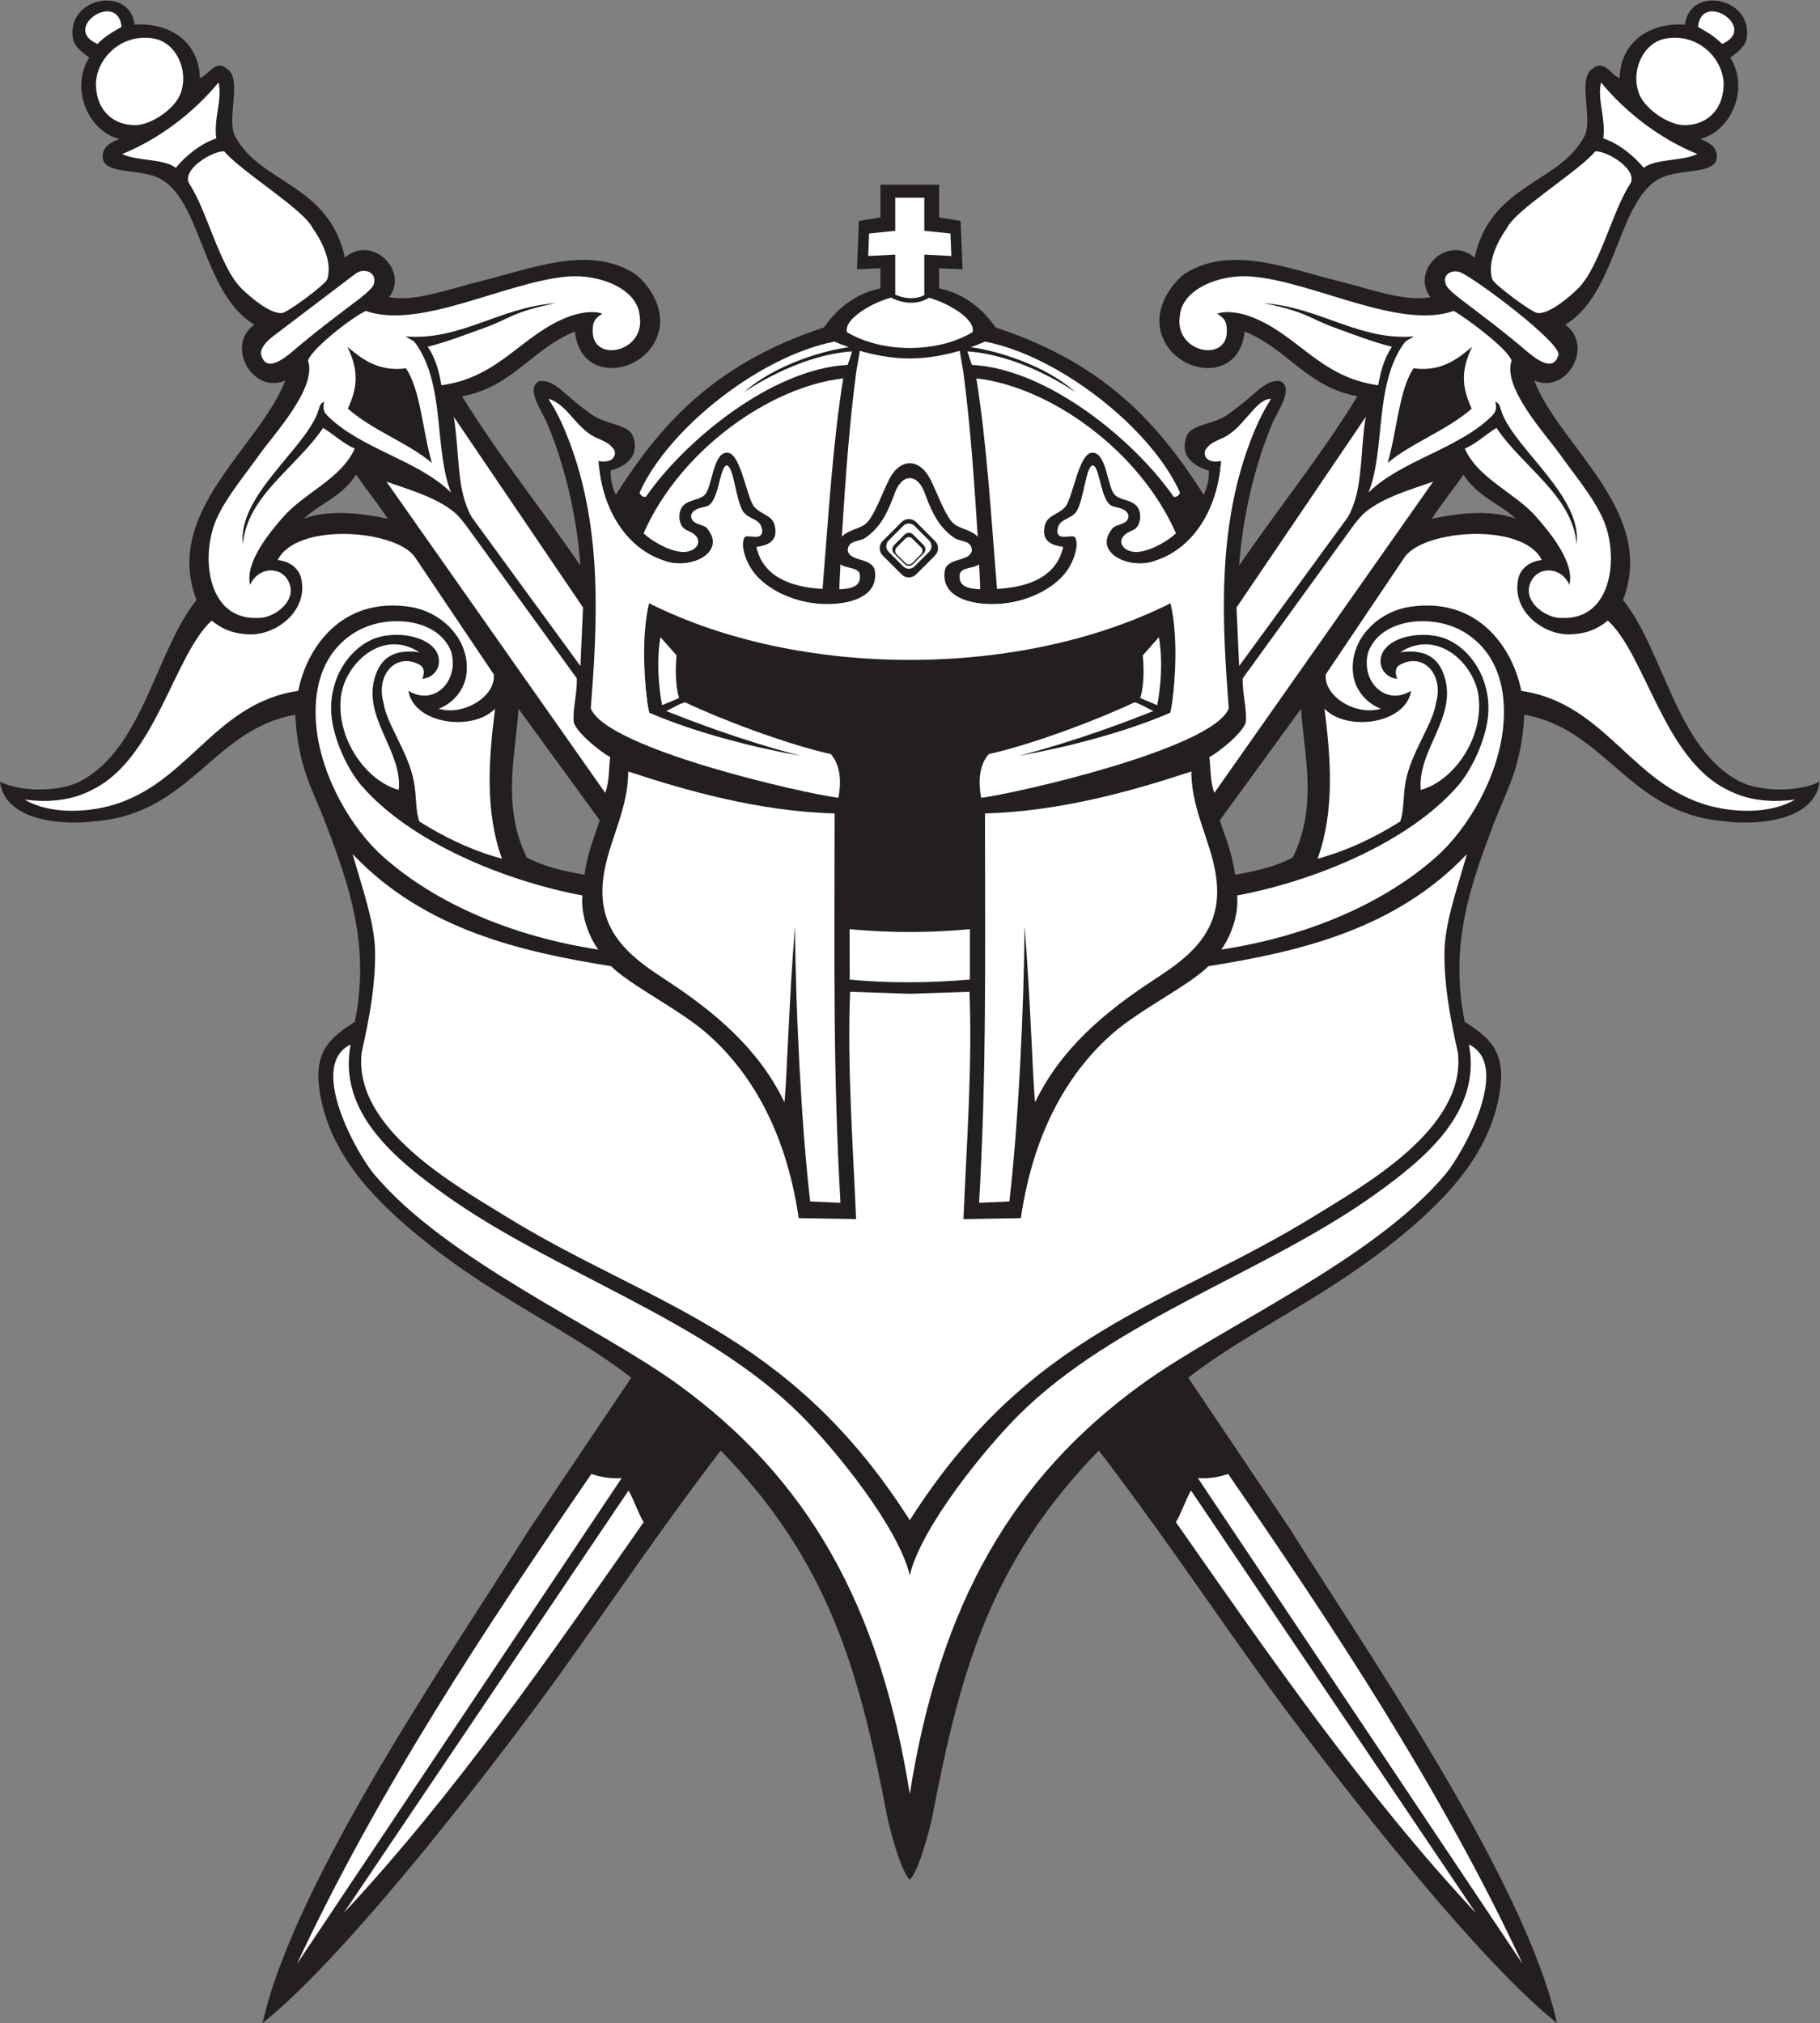 <?xml version="1.0" encoding="UTF-8" standalone="no"?>
<svg
   xmlns:dc="http://purl.org/dc/elements/1.1/"
   xmlns:cc="http://creativecommons.org/ns#"
   xmlns:rdf="http://www.w3.org/1999/02/22-rdf-syntax-ns#"
   xmlns:svg="http://www.w3.org/2000/svg"
   xmlns="http://www.w3.org/2000/svg"
   viewBox="0 0 806 895.68"
   height="895.68"
   width="806"
   xml:space="preserve"
   id="svg2"
   version="1.1"><rect x="0" y="0" width="806" height="895.68" fill="#808080" stroke="none"/><defs
     id="defs6" /><g
     transform="matrix(1.333,0,0,-1.333,0,895.68)"
     id="g10"><g
       transform="scale(0.1)"
       id="g12"><path
         id="path14"
         style="fill:#231f20;fill-opacity:1;fill-rule:evenodd;stroke:none"
         d="m 0,4122.86 c 74.125,-36.57 202.113,-32.1 265.906,1.19 210.102,109.67 250.117,430.92 386.961,602.59 -112.804,293.37 210.16,508.81 295.106,728.97 -107.719,-47.76 -200.524,115.41 -103.114,185.28 -179.777,107.78 -174.234,440.91 -333.707,493.68 -66.976,22.18 -156.828,10.13 -169.125,54.85 -5.879,41.31 23.118,55.47 54.848,68.58 -100.234,22.75 -166.086,164.26 -100.566,269.71 -35.848,28.08 -57.149,42.39 -55.739,87.06 3.739,117.94 191.395,146.09 206.586,22.63 116.34,8.06 214.422,-57.02 216.836,-177.24 27.684,7.61 51.16,64.16 89.442,30.97 53.222,-30.61 -2.039,-167.87 27.429,-223.99 83.297,-158.7 311.437,-157.53 365.047,-403.51 89.85,77.99 213.71,-42.91 146.93,-131.33 83.84,-16.87 199.59,27.31 310.84,54.86 159.21,39.45 347.75,116.94 498.26,27.43 36.67,-21.8 91.17,-90.19 91.43,-159.99 -1.41,-169.22 -262.39,-232.58 -283.42,-36.57 -140.91,-55.65 -208.09,-185.03 -374.84,-214.86 121.26,-197.19 263.78,-373.13 393.12,-562.25 -11.39,161.56 -51.39,331.56 -109.71,470.84 -18.3,43.71 -73.59,117.08 -27.42,141.7 51.71,7.48 84.37,-47.45 162.4,-101.74 51.97,-45.2 131.6,-37.61 148.52,-79.9 24.03,-60.06 -13.93,-98.48 -73.22,-115.49 -1.37,-32.3 6.98,-58.87 17.29,-80.47 162.57,257.66 348.18,442.6 691.25,555.88 26.29,37.91 85.46,109.25 187.64,129.76 v 66.8 l -77.95,-3.51 6.55,160.67 71.4,11.55 v 108.65 h 195.06 v -108.65 l 71.41,-11.55 6.54,-160.67 -77.95,3.51 v -66.8 c 102.19,-20.51 161.37,-91.85 187.64,-129.76 343.06,-113.28 528.69,-298.22 691.25,-555.88 10.31,21.6 18.67,48.17 17.3,80.47 -59.3,17.01 -97.25,55.43 -73.22,115.49 16.91,42.29 96.54,34.7 148.51,79.9 78.03,54.29 110.69,109.22 162.41,101.74 46.17,-24.62 -9.13,-97.99 -27.43,-141.7 -58.32,-139.28 -98.32,-309.28 -109.7,-470.84 129.33,189.12 271.85,365.06 393.1,562.25 -166.74,29.83 -233.92,159.21 -374.82,214.86 -21.04,-196.01 -282.01,-132.65 -283.42,36.57 0.25,69.8 54.77,138.19 91.43,159.99 150.5,89.51 339.04,12.02 498.26,-27.43 111.25,-27.55 226.99,-71.73 310.84,-54.86 -66.78,88.42 57.07,209.32 146.93,131.33 53.59,245.98 281.74,244.81 365.04,403.51 29.47,56.12 -25.8,193.38 27.42,223.99 38.28,33.19 61.76,-23.36 89.46,-30.97 2.4,120.22 100.48,185.3 216.83,177.24 15.2,123.46 202.85,95.31 206.58,-22.63 1.41,-44.67 -19.88,-58.98 -55.74,-87.06 65.53,-105.45 -0.33,-246.96 -100.57,-269.71 31.74,-13.11 60.73,-27.27 54.85,-68.58 -12.29,-44.72 -102.15,-32.67 -169.12,-54.85 -159.48,-52.77 -153.93,-385.9 -333.71,-493.68 97.42,-69.87 4.61,-233.04 -103.11,-185.28 84.94,-220.16 407.91,-435.6 295.1,-728.97 136.85,-171.67 176.87,-492.92 386.97,-602.59 63.79,-33.29 191.78,-37.76 265.9,-1.19 -16.15,-129.19 -204.63,-146.49 -320.51,-130.69 -313.55,26.77 -388.98,305.79 -660.27,353.29 -10.02,-178.29 -56.04,-241.69 -103.48,-366.83 -74.02,-195.21 -146.72,-398.06 -94.47,-653.12 76.39,-48.84 132.67,-93.58 119.02,-212.51 -26.29,-229.15 -196.93,-394.09 -370.13,-530.57 -231.98,-182.79 -465.04,-283.15 -667.54,-438.52 l 338.28,-502.85 C 4523.81,1259.48 5065.76,480.477 5172.73,0 c -300.25,239.063 -824.82,932.078 -982.81,1151.94 -180.64,251.43 -352.95,507.87 -539.39,749.69 -358.62,-368.45 -459.4,-727.81 -553.13,-1215.946 -4.78,-24.981 -42.73,-179.387 -74.89,-209.27 -32.16,29.883 -70.1,184.289 -74.89,209.27 C 2853.88,1173.82 2753.11,1533.18 2394.5,1901.63 2208.05,1659.81 2035.75,1403.37 1855.09,1151.94 1697.11,932.078 1172.54,239.063 872.289,0 979.254,480.477 1521.21,1259.48 1759.1,1641.06 l 338.28,502.85 c -202.49,155.37 -435.56,255.73 -667.54,438.52 -173.19,136.48 -343.84,301.42 -370.13,530.57 -13.66,118.93 42.64,163.67 119.02,212.51 52.24,255.06 -20.45,457.91 -94.47,653.12 -47.44,125.14 -93.455,188.54 -103.467,366.83 C 709.488,4297.96 634.07,4018.94 320.508,3992.17 204.625,3976.37 16.16,3993.67 0,4122.86 Z m 5035.61,873.48 c -54.22,52.43 -120.12,67.43 -173.72,146.28 -34.31,-49.48 -72.1,-95.49 -105.13,-146.28 75,16.2 193.59,33.43 278.85,0 z M 4322.5,4365.51 4052.58,3994.9 c 12.11,-41.43 39,-98.01 50.66,-180.69 77.17,13 142.68,29.98 191.82,57.62 84.59,171 36.17,346.78 27.44,493.68 z m -3313.09,630.83 c 54.23,52.43 120.12,67.43 173.72,146.28 34.32,-49.48 72.11,-95.49 105.14,-146.28 -75,16.2 -193.61,33.43 -278.86,0 z m 713.12,-630.83 269.91,-370.61 c -12.11,-41.43 -39,-98.01 -50.67,-180.69 -77.15,13 -142.66,29.98 -191.81,57.62 -84.58,171 -36.17,346.78 -27.43,493.68 v 0" /><path
         id="path16"
         style="fill:#ffffff;fill-opacity:1;fill-rule:evenodd;stroke:none"
         d="m 1164.84,3250.14 c -43.19,-224.53 148.66,-380.5 309.11,-495.75 364.76,-261.98 865.97,-415.91 1185.68,-733.91 111.74,-111.16 323.82,-370.92 362.88,-532.77 h 0.01 c 39.04,161.85 251.13,421.61 362.87,532.77 319.71,318 820.92,471.93 1185.68,733.91 160.45,115.25 352.31,271.22 309.11,495.75 144.82,-69.46 -22.21,-364.3 -77.47,-430.12 C 4560.92,2531.94 4059.1,2314.64 3792.23,2121.05 3364.96,1811.06 3122.17,1391.93 3022.51,761.023 2922.85,1391.93 2680.06,1811.06 2252.79,2121.05 c -266.87,193.59 -768.68,410.89 -1010.49,698.97 -55.25,65.82 -222.28,360.66 -77.46,430.12 z M 2822.7,3633.2 c 134.12,-12.46 263.51,-12.46 399.62,0 l -0.17,-167.29 c -132.44,-11.47 -274.94,-12.6 -399.27,0 l -0.18,167.29 z m 1865.48,791.74 c -17.69,-110.54 -213.36,-136.69 -287.98,-59.43 21.99,-169.48 33.43,-343.58 -22.86,-498.26 104.12,28.46 192.68,72.45 274.28,123.43 13.61,35.88 8.95,81.47 18.28,132.55 17.58,96.28 91.31,192.41 100.57,260.57 27.44,91.42 -38.81,170.54 -118.85,128 -17.6,-9.37 -17.15,-29.6 -9.57,-46.71 -33.24,1.57 -61.37,31.92 -54.43,69.56 13.18,71.62 145.21,95.84 224,59.42 78.03,-36.08 140.88,-131.91 132.56,-246.84 -5.88,-81.03 -53.3,-183.12 -100.57,-237.71 -161.79,-186.83 -474.06,-315.69 -733.47,-364.34 6.34,-66.53 -24.03,-141.34 -52.78,-179.63 282.19,42.86 537.8,151.18 714.3,307.86 102.87,91.34 204.16,260.46 222.03,428.25 13.32,124.91 -17.03,252.35 -132.19,319.82 -103,60.34 -274.2,44.72 -315.84,-67.94 -26.48,-95.74 56.45,-181.39 142.52,-128.6 z m -3331.35,0 c 17.71,-110.54 213.37,-136.69 287.99,-59.43 -21.99,-169.48 -33.43,-343.58 22.86,-498.26 -104.12,28.46 -192.68,72.45 -274.27,123.43 -13.63,35.88 -8.96,81.47 -18.3,132.55 -17.57,96.28 -91.31,192.41 -100.56,260.57 -27.43,91.42 38.82,170.54 118.86,128 17.59,-9.37 17.15,-29.6 9.56,-46.71 33.24,1.57 61.36,31.92 54.43,69.56 -13.18,71.62 -145.21,95.84 -223.99,59.42 -78.04,-36.08 -140.89,-131.91 -132.57,-246.84 5.87,-81.03 53.3,-183.12 100.58,-237.71 161.79,-186.83 474.05,-315.69 733.46,-364.34 -6.34,-66.53 24.03,-141.34 52.78,-179.63 -282.19,42.86 -537.79,151.18 -714.3,307.86 -102.88,91.34 -204.16,260.46 -222.04,428.25 -13.3,124.91 17.05,252.35 132.2,319.82 103,60.34 274.2,44.72 315.84,-67.94 26.48,-95.74 -56.45,-181.39 -142.53,-128.6 v 0" /><path
         id="path18"
         style="fill:#ffffff;fill-opacity:1;fill-rule:evenodd;stroke:none"
         d="m 1171.41,3882.75 c 238.47,-251.37 559.55,-324.49 858.63,-372.36 64.49,-64.17 227.39,-143.57 318.75,-223.68 132.92,-116.58 259.62,-305.85 304.75,-613.21 l 190.72,-3.09 c -10.56,246.02 -29.96,512.25 -20.06,754.85 l 198.31,-6.56 198.31,6.56 c 9.9,-242.6 -9.49,-508.83 -20.06,-754.85 l 190.72,3.09 c 45.12,307.36 171.84,496.63 304.75,613.21 91.37,80.11 254.26,159.51 318.75,223.68 299.08,47.87 620.16,120.99 858.63,372.36 -35.74,-124.4 -73.88,-231.48 -74.76,-327.28 -0.94,-101.99 15.6,-202.47 44.76,-332.77 27.64,-250.54 -307.54,-437.66 -479.98,-543.96 -479.59,-295.63 -939.49,-376.88 -1341.12,-1008.45 -401.63,631.57 -861.53,712.82 -1341.12,1008.45 -172.45,106.3 -507.62,293.42 -479.97,543.96 29.15,130.3 45.69,230.78 44.76,332.77 -0.88,95.8 -39.03,202.88 -74.77,327.28 v 0" /><path
         id="path20"
         style="fill:#ffffff;fill-opacity:1;fill-rule:evenodd;stroke:none"
         d="m 1283.7,5119.77 c 69.73,-25.18 163.03,-50.73 223.99,-100.57 16.32,-13.35 31.8,-32.83 47.36,-54.31 l 361.14,-498.47 c 1.9,-52.7 -15.05,-104.44 -9.82,-147.53 13.69,-37.3 89.98,-97.74 120.92,-114.34 -5.24,-37.28 -2,-78.97 -16.56,-118.66 L 1283.7,5119.77 Z m 3477.63,0 c -69.75,-25.18 -163.05,-50.73 -223.99,-100.57 -16.32,-13.35 -31.81,-32.83 -47.36,-54.31 l -361.15,-498.47 c -1.9,-52.7 15.06,-104.44 9.82,-147.53 -13.69,-37.3 -89.98,-97.74 -120.92,-114.34 5.24,-37.28 2,-78.97 16.57,-118.66 l 727.03,1033.88 z M 4903.05,365.703 3956.8,1769.06 c -17.74,-31.06 -36.41,-85.44 -50.3,-105.13 314.73,-450.19 627.37,-902.496 996.55,-1298.227 z m -3761.07,0 946.25,1403.357 c 17.73,-31.06 36.41,-85.44 50.28,-105.13 C 1823.79,1213.74 1511.16,761.434 1141.98,365.703 v 0" /><path
         id="path22"
         style="fill:#ffffff;fill-opacity:1;fill-rule:evenodd;stroke:none"
         d="m 2040.09,5225.26 c 9.19,-22.5 -7.46,-45.58 -51.68,-37.07 7.39,-138.43 78.37,-285.19 216.9,-330.8 85.26,-33.43 212.44,25.73 143.13,107.65 -13.06,15.44 -56.98,10.78 -51.31,45.01 8.07,21.54 37.27,22.52 52.44,27.95 38.84,13.89 41.07,127.43 63.61,134.81 23.43,3.2 29.98,-111.02 54.19,-150.8 19.41,-31.89 66.07,-22.6 64.27,-71.38 -5.39,-29.44 -53.95,-1.83 -59.43,-18.29 -13.03,-29.93 7.87,-86.15 36.34,-119.98 49.09,-58.3 138.34,-95.78 224.22,-99.43 82.44,-3.51 187.25,20.59 173.71,109.71 -7.04,46.34 -84.73,29.79 -89.57,68.07 -0.46,34.59 38.62,28.61 57.57,41.63 47.56,32.71 70.98,75.23 95.99,141.71 24.02,75.87 80.06,75.87 104.08,0 25,-66.48 48.44,-109 96,-141.71 18.94,-13.02 58.02,-7.04 57.56,-41.63 -4.83,-38.28 -82.52,-21.73 -89.56,-68.07 -13.55,-89.12 91.25,-113.22 173.72,-109.71 85.86,3.65 175.11,41.13 224.19,99.43 28.48,33.83 49.38,90.05 36.35,119.98 -5.49,16.46 -54.04,-11.15 -59.43,18.29 -1.8,48.78 44.86,39.49 64.28,71.38 24.2,39.78 30.76,154 54.18,150.8 22.55,-7.38 24.76,-120.92 63.61,-134.81 15.18,-5.43 44.37,-6.41 52.44,-27.95 5.66,-34.23 -38.24,-29.57 -51.31,-45.01 -69.31,-81.92 57.87,-141.08 143.13,-107.65 138.53,45.61 209.51,192.37 216.91,330.8 -44.24,-8.51 -60.88,14.57 -51.68,37.07 17.87,23.56 24.57,22.37 47.13,34.79 78.57,28.2 115.12,132.95 170.02,134.37 -31.64,-51.57 -50.64,-94.34 -68.73,-142.1 -112.75,-297.63 -91.48,-615.33 -71.17,-885.91 -52.25,-133.45 -705.16,-282.15 -822.6,-296.82 -8.75,46.47 -9.75,104.75 25.23,145.07 153.31,34.3 375.47,119.85 483.21,171.69 11.99,0.41 52.4,-24.3 63.92,-28.5 -83.34,-32.75 -239.82,-94.56 -447.32,-148.9 166.82,30.23 346.35,75.46 503.59,142.85 13.4,54.88 29.79,243.98 0.39,363.9 -499.23,-250.91 -1232.96,-250.91 -1732.2,0 -29.4,-119.92 -13.01,-309.02 0.39,-363.9 157.24,-67.39 336.77,-112.62 503.59,-142.85 -207.51,54.34 -363.98,116.15 -447.33,148.9 11.53,4.2 51.95,28.91 63.93,28.5 107.74,-51.84 329.91,-137.39 483.21,-171.69 34.97,-40.32 33.98,-98.6 25.23,-145.07 -117.45,14.67 -770.34,163.37 -822.6,296.82 20.32,270.58 41.58,588.28 -71.17,885.91 -18.08,47.76 -37.09,90.53 -68.73,142.1 68.79,-22.25 91.45,-106.17 170.02,-134.37 22.57,-12.42 29.25,-11.23 47.14,-34.79 z m 1804.7,-848.15 c 0.05,0.28 24.33,116.85 5.42,226.03 l -53.57,-60.62 c 8.95,-94 -8.44,-141.42 -8.5,-141.66 l 56.65,-23.75 z m -1645.2,0 c -0.07,0.28 -24.33,116.85 -5.43,226.03 l 53.57,-60.62 c -8.93,-94 8.44,-141.42 8.5,-141.66 l -56.64,-23.75 z m 732.93,545.43 62.84,62.84 c 13.27,13.25 34.96,13.25 48.21,0 l 62.86,-62.84 c 13.24,-13.26 13.24,-34.96 0,-48.22 l -62.86,-62.84 c -13.25,-13.26 -34.94,-13.26 -48.21,0 l -62.84,62.84 c -13.25,13.26 -13.25,34.96 0,48.22 v 0" /><path
         id="path24"
         style="fill:#ffffff;fill-opacity:1;fill-rule:evenodd;stroke:none"
         d="m 2087.03,4157.02 c 192.03,-63.54 435.72,-132.95 685.67,-139.3 -0.06,-479.34 -5.81,-849.69 19.5,-1293.27 l -100.57,4.57 c -28.72,243.62 -48.63,634.27 -50.29,914.24 -20.4,-243.98 -26.38,-500.68 -35.25,-584.86 -84.6,176.31 -230.02,299.21 -394.43,406.58 -97.12,63.42 -208.26,139.51 -210.28,287.99 -1.94,141.49 85.36,254.37 85.65,404.05 z m 1870.96,0 c -192.03,-63.54 -435.72,-132.95 -685.67,-139.3 0.06,-479.34 5.81,-849.69 -19.49,-1293.27 l 100.57,4.57 c 28.71,243.62 48.61,634.27 50.27,914.24 20.41,-243.98 26.39,-500.68 35.26,-584.86 84.61,176.31 230.02,299.21 394.43,406.58 97.13,63.42 208.26,139.51 210.29,287.99 1.94,141.49 -85.37,254.37 -85.66,404.05 v 0" /><path
         id="path26"
         style="fill:#ffffff;fill-opacity:1;fill-rule:evenodd;stroke:none"
         d="m 2124.8,5083.2 c 95.61,213.89 401.53,454.18 648.15,501.62 11.99,-5.44 27.97,-12.07 47.04,-18.82 -82.7,-10.14 -248.46,-59.02 -348.07,-149.52 0.51,0.36 173.51,123.11 359.23,135.77 l -14.79,-44.88 c -254.84,-12.96 -544.52,-255.71 -670.2,-437.76 -7.92,-3 -18.92,3.96 -21.36,13.59 z m 1795.43,0 c -95.62,213.89 -401.54,454.18 -648.16,501.62 -11.99,-5.44 -27.97,-12.07 -47.03,-18.82 82.69,-10.14 248.46,-59.02 348.07,-149.52 -0.51,0.36 -173.52,123.11 -359.24,135.77 l 14.8,-44.88 c 254.83,-12.96 544.51,-255.71 670.2,-437.76 7.91,-3 18.9,3.96 21.36,13.59 z m -731.81,470.98 c -46.92,-13.74 -105.02,-25.38 -165.91,-25.38 -60.88,0 -118.99,11.64 -165.91,25.38 l -11.85,-69.72 c -23.33,-174.79 -35.77,-354.26 -47.99,-547.55 26.61,26.75 64.88,24.22 86.86,50.29 25.42,30.18 48.78,97.64 70.73,140.51 36.2,70.67 100.12,70.67 136.33,0 21.94,-42.87 45.3,-110.33 70.73,-140.51 21.97,-26.07 60.25,-23.54 86.85,-50.29 -12.22,193.29 -24.65,372.76 -47.99,547.55 l -11.85,69.72 z m 67.87,-792.2 c 0,27.43 -2.56,55.79 -3.46,83.51 -13.24,-14.06 -57.65,-9.31 -64,-31.99 -6.97,-45.07 31.68,-49.2 67.46,-51.52 z m -467.55,0 c 0,27.43 2.56,55.79 3.46,83.51 13.23,-14.06 57.64,-9.31 63.99,-31.99 6.99,-45.07 -31.68,-49.2 -67.45,-51.52 v 0" /><path
         id="path28"
         style="fill:#ffffff;fill-opacity:1;fill-rule:evenodd;stroke:none"
         d="m 2801.34,5462.61 c -35.3,-220.7 -49.3,-462.69 -68.57,-699.4 -110.99,6.34 -198.59,43.5 -219.81,139.62 33.33,4.92 69.73,15.33 62.51,63.5 -6.38,42.6 -40.36,39.65 -67.97,67.76 -26.61,27.08 -45.27,178.69 -90.14,181.67 -48.28,3.2 -50.64,-110.17 -74.27,-138.1 -24.24,-28.65 -89.5,-10.06 -85.86,-81.93 5.23,-27.57 14.45,-33.28 31.5,-40.69 58.77,-25.54 25.45,-76.11 -29.65,-68.36 -45.12,6.35 -97.31,38.84 -120.96,61.15 120.45,274.85 417.99,486.88 663.22,514.78 z m 442.35,0 c 35.29,-220.7 49.3,-462.69 68.58,-699.4 110.97,6.34 198.57,43.5 219.8,139.62 -33.34,4.92 -69.73,15.33 -62.52,63.5 6.39,42.6 40.35,39.65 67.97,67.76 26.62,27.08 45.27,178.69 90.14,181.67 48.28,3.2 50.64,-110.17 74.27,-138.1 24.24,-28.65 89.5,-10.06 85.86,-81.93 -5.23,-27.57 -14.45,-33.28 -31.48,-40.69 -58.79,-25.54 -25.47,-76.11 29.63,-68.36 45.11,6.35 97.3,38.84 120.95,61.15 -120.44,274.85 -417.98,486.88 -663.2,514.78 v 0" /><path
         id="path30"
         style="fill:#ffffff;fill-opacity:1;fill-rule:evenodd;stroke:none"
         d="m 2974.22,5873.76 -89.72,-4.74 2.86,74.8 86.86,8.86 v 110 h 96.58 v -110 l 86.86,-8.86 2.87,-74.8 -89.73,4.74 v -135.05 c -36.9,-17.49 -73.03,-8.48 -96.58,1.93 v 133.12 z m 112.6,-143.52 c 57.46,-15.48 155.31,-68.92 144.35,-114.11 -116.97,-70.22 -300.35,-70.22 -417.33,0 -11.08,45.73 89.27,99.91 146.4,114.65 27.49,-13.84 77.05,-29.78 126.58,-0.54 v 0" /><path
         id="path32"
         style="fill:#ffffff;fill-opacity:1;fill-rule:evenodd;stroke:none"
         d="m 5963.55,4063.82 c -85.25,-11.72 -160.89,-1.27 -223.98,31.99 -211.84,102.28 -272.34,447.62 -397.69,562.26 -38.23,-31.09 -77.25,-44.7 -127.99,-45.71 -88.73,-1.62 -194.96,79.96 -169.14,187.42 7.07,29.42 35.56,55.43 77.69,59.42 -62.64,126 -389.8,101.53 -455.19,10.75 L 4404.77,4479.8 c -8.52,-73.07 100.76,-139.62 182.85,-114.29 -45.04,16.23 -83.87,59.76 -91.43,109.71 -17.48,115.62 77.99,212.07 187.42,228.56 227.11,34.25 342.56,-136.92 370.49,-279.02 290.51,-42.79 370.49,-330.78 653.48,-388.37 87.81,-17.87 188.51,-13.37 255.97,27.43 z m -1311.93,489.11 c 91.06,12.68 128.69,-25.02 146.29,-77.71 45.92,-137.52 -90.31,-247.39 -77.71,-379.41 108,29.11 209.21,170.28 191.99,310.85 -12.97,105.66 -135.04,227.34 -260.57,146.27 z m -3258.22,0 c -91.04,12.68 -128.68,-25.02 -146.28,-77.71 -45.92,-137.52 90.31,-247.39 77.72,-379.41 -108.03,29.11 -209.24,170.28 -192,310.85 12.97,105.66 135.04,227.34 260.56,146.27 z M 81.465,4063.82 c 85.25,-11.72 160.914,-1.27 223.988,31.99 211.844,102.28 272.352,447.62 397.695,562.26 38.215,-31.09 77.25,-44.7 127.997,-45.71 88.714,-1.62 194.945,79.96 169.125,187.42 -7.055,29.42 -35.551,55.43 -77.696,59.42 62.653,126 389.816,101.53 455.196,10.75 l 262.48,-390.15 c 8.52,-73.07 -100.75,-139.62 -182.85,-114.29 45.05,16.23 83.87,59.76 91.42,109.71 17.49,115.62 -77.97,212.07 -187.42,228.56 -227.1,34.25 -342.54,-136.92 -370.478,-279.02 -290.5,-42.79 -370.496,-330.78 -653.473,-388.37 -87.816,-17.87 -188.519,-13.37 -255.984,27.43 v 0" /><path
         id="path34"
         style="fill:#ffffff;fill-opacity:1;fill-rule:evenodd;stroke:none"
         d="m 5641.19,6630.14 c 38.34,-22.02 55.76,-32.86 80.1,-56.73 121.6,52.22 -67.66,178.93 -80.1,56.73 z m -5237.366,0 c -38.336,-22.02 -55.761,-32.86 -80.086,-56.73 -121.609,52.22 67.653,178.93 80.086,56.73 z m 322.184,-184.73 c 13.328,-56.42 -16.473,-118.57 -7.551,-185.71 -51.902,-17.45 -102.711,-58.8 -134.16,-97.69 -43.09,31.57 -128.152,21.16 -178.277,45.7 121.636,49.24 236.695,136.61 319.988,237.7 z M 318.773,6432.2 c -4.324,84.6 79.543,179.88 193.985,158.61 75.387,-14.02 116.875,-111.73 85.254,-186.53 -20.692,-48.95 -96.629,-99.51 -146.278,-100.57 -73.355,-1.57 -128.742,46 -132.961,128.49 z m 5000.247,13.21 c -13.34,-56.42 16.47,-118.57 7.54,-185.71 51.92,-17.45 102.72,-58.8 134.16,-97.69 43.09,31.57 128.17,21.16 178.28,45.7 -121.64,49.24 -236.7,136.61 -319.98,237.7 z m 407.23,-13.21 c 4.32,84.6 -79.55,179.88 -193.98,158.61 -75.39,-14.02 -116.88,-111.73 -85.26,-186.53 20.69,-48.95 96.62,-99.51 146.27,-100.57 73.36,-1.57 128.75,46 132.97,128.49 v 0" /><path
         id="path36"
         style="fill:#ffffff;fill-opacity:1;fill-rule:evenodd;stroke:none"
         d="m 5300.1,6216.64 c -56.25,-67.23 -265.2,-193.7 -293.81,-254.97 -22.13,-30.96 -68.42,-107.78 -48.4,-169.93 5.49,-17.06 130.82,-110.18 150.04,-112.09 39.57,-3.93 104.39,52.12 133.38,80.08 72.75,70.16 115.15,258.34 173.69,347.42 31.11,47.26 -76.56,111.99 -114.9,109.49 z m -4555.174,0 c 56.25,-67.23 265.204,-193.7 293.804,-254.97 22.13,-30.96 68.43,-107.78 48.41,-169.93 -5.5,-17.06 -130.831,-110.18 -150.038,-112.09 -39.586,-3.93 -104.399,52.12 -133.391,80.08 -72.738,70.16 -115.148,258.34 -173.695,347.42 -31.11,47.26 76.57,111.99 114.91,109.49 v 0" /><path
         id="path38"
         style="fill:#ffffff;fill-opacity:1;fill-rule:evenodd;stroke:none"
         d="m 4829.9,5686.6 c -180.66,-63.88 -467.34,97.87 -671.97,114.28 -108.24,8.67 -229.82,-42.86 -237.72,-128 -22.3,-122.4 150.12,-158.72 155.43,-59.42 2.11,39.36 -9.43,49.52 -31.99,64 33.52,11.78 80.18,1.73 109.71,-9.16 157.77,-58.16 229.53,-201.75 425.12,-228.56 8.94,44.5 17.24,83.69 45.72,128 -65.31,16.07 -129.34,41.37 -191.99,64 -80.47,29.06 -92.07,52.55 -233.54,80.51 185.29,-12.6 315.92,-125.16 498.65,-110.31 -26.85,-17.21 -24.14,-10.14 -38.16,-30.44 -93.42,-140.45 -56.37,-346.36 -112.68,-488.3 107.47,107.04 300.18,144.75 411.41,255.98 9.63,11.42 15.47,18.09 10.24,45.93 16.01,-7.65 12.67,-12.28 21.75,-36.78 45.26,-121.88 267.39,-278.83 248.01,-436.6 -13.28,160.98 -177.68,254.76 -266.29,386.32 -36.01,-21.89 -64.8,-51 -105.14,-68.58 44.56,-100.33 165.98,-145.72 237.31,-226.75 45.96,-52.17 128.73,-152.6 110.12,-225.8 -24.93,57.36 -95.65,62.86 -123.44,18.29 -43.13,-69.21 46.5,-130.6 96,-128 155.43,-9.14 189.41,169.9 150.85,297.13 -24.6,81.19 -99.1,167.48 -155.42,246.84 -46.2,65.12 -191.49,220.18 -159.99,310.85 -16.05,42.45 -153.37,142.66 -191.99,164.57 z m -3614.77,0 c 180.65,-63.88 467.33,97.87 671.97,114.28 108.24,8.67 229.81,-42.86 237.7,-128 22.31,-122.4 -150.12,-158.72 -155.42,-59.42 -2.11,39.36 9.42,49.52 32,64 -33.52,11.78 -80.19,1.73 -109.72,-9.16 -157.77,-58.16 -229.53,-201.75 -425.12,-228.56 -7.46,42.02 -17.73,87.66 -45.71,128 65.31,16.07 129.33,41.37 191.99,64 80.47,29.06 92.07,52.55 233.52,80.51 -185.28,-12.6 -315.91,-125.16 -498.65,-110.31 26.87,-17.21 24.15,-10.14 38.17,-30.44 93.42,-140.45 56.37,-346.36 112.68,-488.3 -107.47,107.04 -300.18,144.75 -411.4,255.98 -9.64,11.42 -15.48,18.09 -10.25,45.93 -16,-7.65 -12.66,-12.28 -21.76,-36.78 -45.25,-121.88 -267.376,-278.83 -248.005,-436.6 13.289,160.98 177.684,254.76 266.295,386.32 36.01,-21.89 64.81,-51 105.13,-68.58 -44.55,-100.33 -165.96,-145.72 -237.304,-226.75 -45.957,-52.17 -128.73,-152.6 -110.101,-225.8 24.918,57.36 95.64,62.86 123.425,18.29 43.129,-69.21 -46.507,-130.6 -95.996,-128 -155.426,-9.14 -189.418,169.9 -150.847,297.13 24.601,81.19 99.089,167.48 155.418,246.84 46.191,65.12 191.495,220.18 159.995,310.85 16.04,42.45 146.91,143.65 191.99,164.57 z M 867.703,5540.32 c -4.926,17.62 12.418,41.56 40.172,62.61 l 273.825,207.76 c 24.94,18.94 70.31,7.24 60.85,-32.67 -1.24,-17.68 -54.71,-55.66 -77.71,-73.14 -59.71,-45.38 -107.8,-81.6 -169.137,-132.57 -31.586,-26.25 -108.445,-101.89 -128,-31.99 z M 1155.7,5362.05 c 80.69,-71.56 201.83,-114.55 279.24,-180.44 -30.21,100.82 -37.9,245.02 -86.47,314.59 -100.97,-14.73 -159.37,44.43 -194.35,70.91 44.28,-88.82 27.46,-147.22 1.58,-205.06 z m 4021.62,178.27 c 10.94,39.14 -272.79,251.86 -324.51,273.99 -27.36,11.71 -61.19,-5.61 -50.35,-36.29 1.25,-17.68 54.73,-55.66 77.72,-73.14 59.7,-45.38 107.81,-81.6 169.14,-132.57 31.58,-26.25 108.45,-101.89 128,-31.99 z m -288,-178.27 c -80.69,-71.56 -201.82,-114.55 -279.24,-180.44 30.21,100.82 37.91,245.02 86.46,314.59 100.98,-14.73 159.38,44.43 194.38,70.91 -44.3,-88.82 -27.48,-147.22 -1.6,-205.06 v 0" /><path
         id="path40"
         style="fill:#ffffff;fill-opacity:1;fill-rule:evenodd;stroke:none"
         d="M 5058.46,196.563 C 4787.79,776.141 4429,1317.15 4080.21,1823.92 c -28.61,-9.49 -59.68,-16.5 -100.56,-13.72 L 5058.46,196.563 Z m -521.12,5138.047 -429.31,-633.02 8.75,-194.37 356.87,488.71 c 10.33,14.13 16.7,30.45 22.54,46.12 30.47,81.77 24.45,192.27 41.15,292.56 z m -3029.65,0 429.3,-633.02 -8.75,-194.37 -356.87,488.71 c -10.32,14.13 -16.71,30.45 -22.55,46.12 -30.45,81.77 -24.44,192.27 -41.13,292.56 z M 986.566,196.563 c 270.664,579.578 629.454,1120.587 978.244,1627.357 28.6,-9.49 59.69,-16.5 100.57,-13.72 L 986.566,196.563 v 0" /><path
         id="path42"
         style="fill:#ffffff;fill-opacity:1;fill-rule:evenodd;stroke:none"
         d="m 2140,4539.14 c 0.53,-80.97 9.15,-156.02 16.8,-187.34 95.66,-41 199.58,-73.8 303.87,-100.01 59.56,-19.44 126.46,-39.56 199.72,-58.74 -166.82,30.23 -346.35,75.46 -503.59,142.85 -8.15,33.36 -17.4,116.35 -16.8,203.24 z m -99.91,686.12 c 2.75,-6.74 3.19,-13.53 1.25,-19.52 -0.34,1.21 -0.76,2.42 -1.25,3.62 -17.89,23.56 -24.57,22.37 -47.14,34.79 -73.68,26.44 -98.2,101.9 -157.7,129.53 -3.89,6.77 -7.99,13.67 -12.32,20.74 68.79,-22.26 91.45,-106.17 170.02,-134.37 22.57,-12.42 29.25,-11.23 47.14,-34.79 z m -50.52,-53.18 c 11.85,-133.53 82.57,-270.85 215.74,-314.69 64.87,-25.44 153.96,2.73 162.38,53.72 9.58,-60.75 -91.05,-97.59 -162.38,-69.62 -138.53,45.61 -209.51,192.37 -216.9,330.81 l 1.16,-0.22 z m 308.39,-175.92 c -1.36,3.77 -1.76,8.31 -0.83,13.89 8.07,21.53 37.27,22.51 52.44,27.94 38.84,13.9 41.07,127.44 63.61,134.81 23.43,3.2 29.98,-111.01 54.19,-150.79 19.41,-31.89 66.07,-22.6 64.27,-71.38 -0.21,-1.12 -0.49,-2.15 -0.82,-3.11 -6.29,34.56 -45.94,29.83 -63.45,58.59 -24.21,39.78 -30.76,154 -54.19,150.8 -22.54,-7.38 -24.77,-120.91 -63.61,-134.81 -14.68,-5.26 -42.52,-6.35 -51.61,-25.94 z m 170.69,-93.84 c 2.74,-29.44 19.35,-65.54 39.9,-89.96 49.09,-58.3 138.34,-95.78 224.22,-99.43 74.83,-3.18 168.09,16.37 174.53,86.67 7,-83.27 -94.34,-105.97 -174.53,-102.57 -85.88,3.65 -175.13,41.13 -224.22,99.43 -24.44,29.05 -43.32,74.62 -39.9,105.86 z m 349.58,-17.11 c -0.62,1.7 -1.07,3.52 -1.32,5.5 -0.46,34.59 38.62,28.61 57.57,41.63 47.56,32.71 70.98,75.23 95.99,141.7 24.02,75.88 80.06,75.88 104.08,0 25,-66.47 48.44,-108.99 96,-141.7 18.94,-13.02 58.02,-7.04 57.56,-41.63 -0.24,-1.98 -0.71,-3.8 -1.31,-5.5 -6.94,23.07 -39.5,19.71 -56.25,31.23 -47.56,32.72 -71,75.23 -96,141.71 -24.02,75.87 -80.06,75.87 -104.08,0 -25.01,-66.48 -48.43,-108.99 -95.99,-141.71 -16.77,-11.52 -49.31,-8.16 -56.25,-31.23 z m 319.48,-85.61 c 6.45,-70.3 99.71,-89.85 174.56,-86.67 85.86,3.65 175.11,41.13 224.19,99.43 20.57,24.42 37.17,60.52 39.91,89.96 3.42,-31.24 -15.45,-76.81 -39.91,-105.86 -49.08,-58.3 -138.33,-95.78 -224.19,-99.43 -80.22,-3.4 -181.55,19.3 -174.56,102.57 z m 376.49,147.92 c -0.33,0.96 -0.61,1.99 -0.82,3.11 -1.8,48.78 44.86,39.49 64.28,71.38 24.2,39.78 30.76,153.99 54.18,150.79 22.55,-7.37 24.76,-120.91 63.61,-134.81 15.18,-5.43 44.37,-6.41 52.44,-27.94 0.94,-5.58 0.53,-10.12 -0.84,-13.89 -9.08,19.59 -36.91,20.68 -51.6,25.94 -38.85,13.9 -41.06,127.43 -63.61,134.81 -23.42,3.2 -29.98,-111.02 -54.18,-150.8 -17.5,-28.76 -57.17,-24.03 -63.46,-58.59 z m 163.12,-36.41 c 8.42,-50.99 97.52,-79.16 162.39,-53.72 133.16,43.84 203.9,181.16 215.74,314.69 l 1.17,0.22 c -7.4,-138.44 -78.38,-285.2 -216.91,-330.81 -71.33,-27.97 -171.96,8.87 -162.39,69.62 z m 326.35,294.63 c -1.93,5.99 -1.48,12.78 1.27,19.52 17.87,23.56 24.57,22.37 47.13,34.79 78.57,28.2 115.12,132.95 170.02,134.37 -3.63,-5.92 -7.09,-11.71 -10.41,-17.42 -49.38,-13.1 -86.09,-106.47 -159.61,-132.85 -22.56,-12.42 -29.26,-11.23 -47.13,-34.79 -0.51,-1.2 -0.92,-2.41 -1.27,-3.62 z m -419.31,-953.95 c 104.27,26.21 208.2,59.01 303.86,100.01 7.66,31.32 16.27,106.37 16.8,187.34 0.61,-86.89 -8.65,-169.88 -16.8,-203.24 -157.24,-67.39 -336.77,-112.62 -503.59,-142.85 73.26,19.18 140.16,39.3 199.73,58.74 v 0" /><path
         id="path44"
         style="fill:#ffffff;fill-opacity:1;fill-rule:evenodd;stroke:none"
         d="m 2952.11,4924.05 48.68,48.68 c 10.27,10.27 27.09,10.27 37.36,0 l 48.69,-48.68 c 10.27,-10.27 10.27,-27.09 0,-37.36 l -48.69,-48.67 c -10.27,-10.28 -27.09,-10.28 -37.36,0 l -48.68,48.67 c -10.27,10.27 -10.27,27.09 0,37.36 z m 26.72,-22.78 29.37,29.36 c 6.2,6.21 16.34,6.21 22.54,0 l 29.36,-29.36 c 6.21,-6.2 6.21,-16.34 0,-22.54 l -29.36,-29.37 c -6.2,-6.2 -16.34,-6.2 -22.54,0 l -29.37,29.37 c -6.19,6.2 -6.19,16.34 0,22.54 z m -8.62,7.36 35.6,35.59 c 7.51,7.52 19.8,7.52 27.32,0 l 35.6,-35.59 c 7.52,-7.52 7.52,-19.82 0,-27.34 l -35.6,-35.6 c -7.52,-7.52 -19.81,-7.52 -27.32,0 l -35.6,35.6 c -7.52,7.52 -7.52,19.82 0,27.34 v 0" /></g></g></svg>